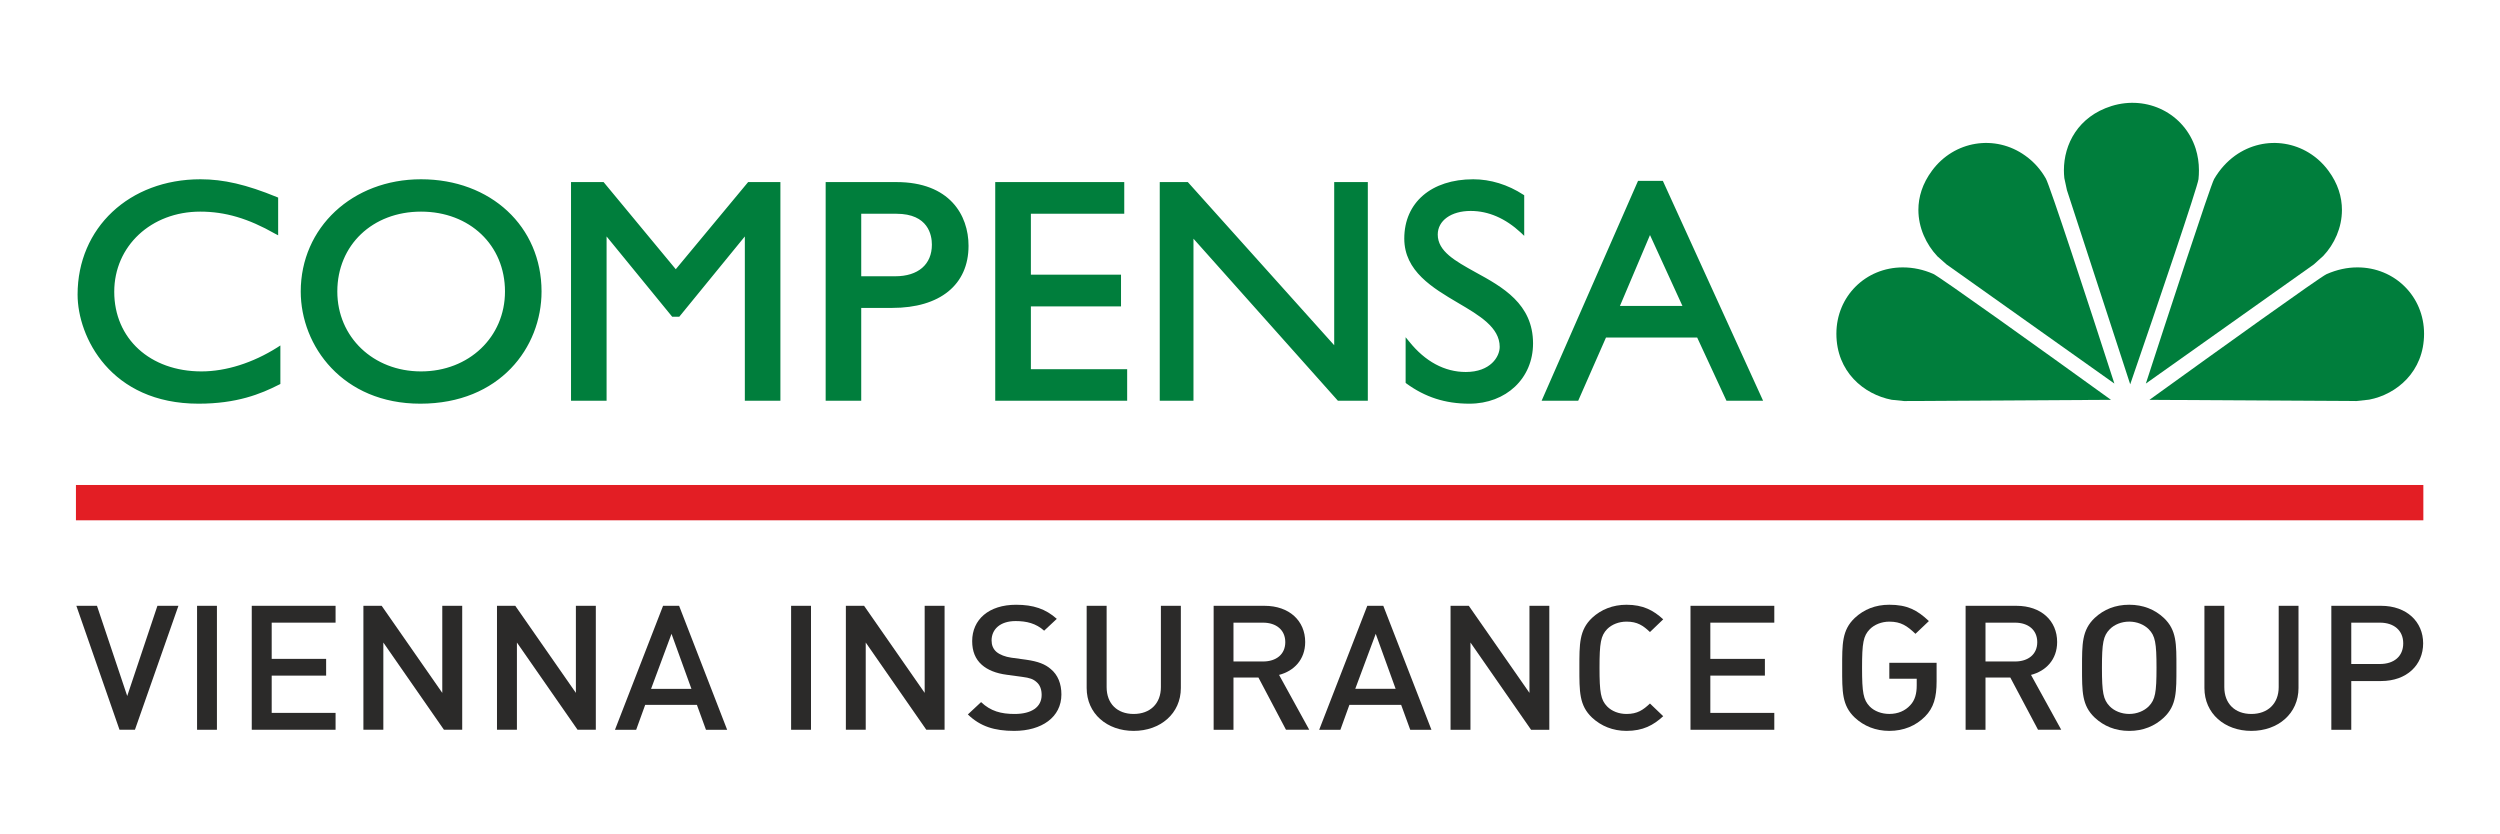 <?xml version="1.0" encoding="UTF-8"?>
<!DOCTYPE svg PUBLIC "-//W3C//DTD SVG 1.1//EN" "http://www.w3.org/Graphics/SVG/1.1/DTD/svg11.dtd">
<!-- Creator: CorelDRAW 2018 (64-Bit Evaluation Version) -->
<svg xmlns="http://www.w3.org/2000/svg" xml:space="preserve" width="2126px" height="709px" version="1.1" style="shape-rendering:geometricPrecision; text-rendering:geometricPrecision; image-rendering:optimizeQuality; fill-rule:evenodd; clip-rule:evenodd"
viewBox="0 0 2126 708.667"
 xmlns:xlink="http://www.w3.org/1999/xlink">
 <defs>
  <style type="text/css">
   <![CDATA[
    .fil1 {fill:#2B2A29;fill-rule:nonzero}
    .fil0 {fill:#E31E24;fill-rule:nonzero}
    .fil2 {fill:#007E3C;fill-rule:nonzero}
   ]]>
  </style>
 </defs>
 <g id="Layer_x0020_1">
  <g id="_1947867312432">
   <polygon class="fil0" points="64.576,442.3 2060.814,442.3 2060.814,412.266 64.576,412.266 "/>
   <polygon class="fil1" points="133.876,515.003 108.191,591.719 82.462,515.003 64.93,515.003 101.629,620.418 114.752,620.418 151.738,515.003 "/>
   <polygon class="fil1" points="167.582,620.43 184.474,620.43 184.474,515.009 167.582,515.009 "/>
   <polygon class="fil1" points="214.093,515.003 214.093,620.418 285.369,620.418 285.369,606.068 231.046,606.068 231.046,574.382 277.344,574.382 277.344,560.136 231.046,560.136 231.046,529.334 285.369,529.334 285.369,515.003 "/>
   <polygon class="fil1" points="376.117,515.003 376.117,589.054 324.569,515.003 309.036,515.003 309.036,620.418 325.99,620.418 325.99,546.238 377.532,620.418 393.064,620.418 393.064,515.003 "/>
   <polygon class="fil1" points="489.734,515.003 489.734,589.054 438.185,515.003 422.635,515.003 422.635,620.418 439.588,620.418 439.588,546.238 491.155,620.418 506.687,620.418 506.687,515.003 "/>
   <path class="fil1" d="M563.87 515.015l-40.895 105.415 18.027 0 7.659 -21.167 43.993 0 7.702 21.167 18.008 0 -40.852 -105.415 -13.642 0zm7.184 23.814l16.935 46.792 -34.315 0 17.38 -46.792z"/>
   <polygon class="fil1" points="672.761,620.43 689.671,620.43 689.671,515.009 672.761,515.009 "/>
   <polygon class="fil1" points="786.341,515.003 786.341,589.054 734.816,515.003 719.327,515.003 719.327,620.418 736.213,620.418 736.213,546.238 787.737,620.418 803.269,620.418 803.269,515.003 "/>
   <path class="fil1" d="M862.471 621.381c-16.758,0 -28.802,-3.744 -39.407,-13.983l11.252 -10.495c8.153,7.744 17.013,10.086 28.478,10.086 14.587,0 23.021,-5.94 23.021,-16.154 0,-4.604 -1.354,-8.458 -4.324,-10.971 -2.841,-2.543 -5.677,-3.573 -12.239,-4.433l-13.148 -1.787c-9.165,-1.183 -16.306,-4.129 -21.191,-8.477 -5.482,-4.86 -8.172,-11.489 -8.172,-20.112 0,-18.356 14.136,-30.936 37.322,-30.936 14.739,0 25.088,3.506 34.638,11.983l-10.758 10.068c-6.97,-6.238 -14.928,-8.178 -24.289,-8.178 -13.251,0 -20.411,7.123 -20.411,16.478 0,3.83 1.244,7.251 4.214,9.794 2.817,2.341 7.379,4.128 12.544,4.86l12.715 1.744c10.343,1.482 16.154,3.891 20.801,7.873 6.153,5.031 9.099,12.629 9.099,21.661 0,19.386 -16.801,30.979 -40.145,30.979z"/>
   <path class="fil1" d="M964.074 621.381c-22.74,0 -39.974,-14.733 -39.974,-36.461l0 -69.923 16.978 0 0 69.148c0,14.111 9.013,22.844 22.996,22.844 13.922,0 23.149,-8.733 23.149,-22.844l0 -69.148 16.971 0 0 69.923c0,21.728 -17.404,36.461 -40.12,36.461z"/>
   <path class="fil1" d="M1074.056 529.34l-25.107 0 0 33.022 25.107 0c11.233,0 18.953,-6.062 18.953,-16.435 0,-10.391 -7.72,-16.587 -18.953,-16.587zm19.557 91.09l-23.429 -44.402 -21.235 0 0 44.402 -16.867 0 0 -105.415 43.285 0c21.088,0 34.571,12.819 34.571,30.766 0,15.081 -9.678,24.759 -22.222,27.985l25.668 46.664 -19.771 0z"/>
   <path class="fil1" d="M1169.921 538.835l-17.405 46.774 34.333 0 -16.928 -46.774zm29.344 81.601l-7.726 -21.192 -44.017 0 -7.654 21.192 -18.032 0 40.901 -105.415 13.617 0 40.938 105.415 -18.027 0z"/>
   <polygon class="fil1" points="1302.027,620.43 1250.478,546.226 1250.478,620.43 1233.55,620.43 1233.55,515.009 1249.064,515.009 1300.649,589.06 1300.649,515.009 1317.535,515.009 1317.535,620.43 "/>
   <path class="fil1" d="M1383.207 621.381c-11.618,0 -21.6,-4.11 -29.327,-11.294 -10.946,-10.367 -10.775,-22.07 -10.775,-42.383 0,-20.307 -0.171,-31.985 10.775,-42.419 7.727,-7.166 17.709,-11.166 29.327,-11.166 13.94,0 22.844,4.689 31.192,12.391l-11.275 10.819c-5.788,-5.483 -10.648,-8.861 -19.917,-8.861 -6.562,0 -12.526,2.385 -16.484,6.342 -5.421,5.659 -6.495,11.709 -6.495,32.894 0,21.191 1.074,27.284 6.495,32.918 3.958,4.025 9.922,6.367 16.484,6.367 9.269,0 14.129,-3.421 19.917,-8.885l11.275 10.782c-8.348,7.702 -17.252,12.495 -31.192,12.495z"/>
   <polygon class="fil1" points="1437.597,620.43 1437.597,515.009 1508.867,515.009 1508.867,529.34 1454.465,529.34 1454.465,560.149 1500.866,560.149 1500.866,574.37 1454.465,574.37 1454.465,606.08 1508.867,606.08 1508.867,620.43 "/>
   <path class="fil1" d="M1637.034 609.197c-7.848,7.854 -18.154,12.178 -30.357,12.178 -11.635,0 -21.618,-4.086 -29.339,-11.276 -10.976,-10.367 -10.757,-22.094 -10.757,-42.376 0,-20.332 -0.219,-32.016 10.757,-42.426 7.721,-7.166 17.381,-11.19 29.339,-11.19 15.148,0 23.643,4.433 33.65,13.879l-11.422 10.843c-7.08,-6.69 -12.202,-10.349 -22.228,-10.349 -6.58,0 -12.733,2.494 -16.648,6.495 -5.446,5.641 -6.537,11.532 -6.537,32.748 0,21.185 1.091,27.253 6.537,32.912 3.915,4 10.068,6.324 16.648,6.324 7.361,0 13.447,-2.623 17.813,-7.422 4.092,-4.281 5.489,-10.154 5.489,-16.734l0 -5.769 -23.302 0 0 -13.574 40.212 0 0 15.788c0,13.685 -2.494,22.503 -9.855,29.949z"/>
   <path class="fil1" d="M1713.549 529.34l-25.082 0 0 33.022 25.082 0c11.251,0 18.935,-6.062 18.935,-16.435 0,-10.391 -7.684,-16.587 -18.935,-16.587zm19.6 91.09l-23.576 -44.402 -21.106 0 0 44.402 -16.911 0 0 -105.415 43.219 0c21.173,0 34.619,12.819 34.619,30.766 0,15.081 -9.684,24.759 -22.228,27.985l25.711 46.664 -19.728 0z"/>
   <path class="fil1" d="M1827.336 534.975c-4,-4.007 -10.068,-6.519 -16.63,-6.519 -6.629,0 -12.715,2.512 -16.611,6.519 -5.483,5.634 -6.605,11.525 -6.605,32.741 0,21.192 1.122,27.064 6.605,32.742 3.896,4 9.982,6.519 16.611,6.519 6.562,0 12.63,-2.519 16.63,-6.519 5.464,-5.678 6.562,-11.55 6.562,-32.742 0,-21.216 -1.098,-27.107 -6.562,-32.741zm12.758 75.124c-7.684,7.184 -17.533,11.294 -29.388,11.294 -11.922,0 -21.624,-4.11 -29.344,-11.294 -10.953,-10.373 -10.801,-22.094 -10.801,-42.383 0,-20.307 -0.152,-31.991 10.801,-42.425 7.72,-7.166 17.422,-11.184 29.344,-11.184 11.855,0 21.704,4.018 29.388,11.184 11.013,10.434 10.733,22.118 10.733,42.425 0,20.289 0.28,32.01 -10.733,42.383z"/>
   <path class="fil1" d="M1914.547 621.381c-22.697,0 -39.907,-14.733 -39.907,-36.461l0 -69.923 16.911 0 0 69.148c0,14.111 9.074,22.844 22.996,22.844 13.916,0 23.253,-8.733 23.253,-22.844l0 -69.148 16.85 0 0 69.923c0,21.728 -17.344,36.461 -40.103,36.461z"/>
   <path class="fil1" d="M2023.938 529.34l-24.418 0 0 35.156 24.418 0c11.769,0 19.77,-6.39 19.77,-17.575 0,-11.062 -8.001,-17.581 -19.77,-17.581zm0.945 49.652l-25.363 0 0 41.438 -16.953 0 0 -105.415 42.316 0c21.795,0 35.76,13.593 35.76,31.906 0,18.454 -13.965,32.071 -35.76,32.071z"/>
   <path class="fil2" d="M1377.596 260.005c1.763,-4.068 23.021,-54.171 25.558,-60.3 2.732,6.001 25.71,56.104 27.601,60.3l-53.159 0zm36.511 -106.342l-21.131 0 -81.985 186.973 31.107 0c0,0 22.716,-51.805 23.643,-53.781l77.534 0 24.911 53.781 31.156 0 -85.235 -186.973zm-159.415 77.643c-17.258,-9.592 -32.034,-17.752 -32.034,-32.009 0,-11.88 11.422,-20.076 27.991,-20.076 15.075,0 29.473,6.22 42.743,18.502l2.799 2.69 0 -34.529 -0.671 -0.433c-13.251,-8.622 -28.027,-13.166 -42.7,-13.166 -35.565,0 -58.623,19.771 -58.623,50.427 0,27.753 24.241,42.017 45.628,54.646 18.264,10.733 35.516,20.868 35.516,37.474 0,8.33 -7.848,21.344 -28.845,21.344 -18.008,0 -34.595,-8.953 -48.127,-25.881l-3.031 -3.678 0 38.743 0.579 0.542c15.984,11.678 33.089,17.228 53.592,17.228 31.345,0 54.189,-21.618 54.189,-51.244 0,-33.668 -26.052,-48.017 -49.006,-60.58zm-120.087 62.111c-5.659,-6.33 -124.477,-138.741 -124.477,-138.741l-23.881 0 0 185.96 28.68 0 0 -137.814c5.568,6.366 122.837,137.814 122.837,137.814l25.43 0 0 -185.96 -28.589 0 0 138.741zm-257.943 -33.046l76.649 0 0 -26.979 -76.649 0 0 -51.78 79.405 0 0 -26.936 -109.72 0 0 185.96 112.19 0 0 -26.826 -81.875 0 0 -53.439zm-115.355 -25.601l-28.918 0 0 -53.158 29.924 0c27.174,0 30.162,18.282 30.162,26.265 0,16.825 -11.66,26.893 -31.168,26.893zm1.006 -80.094l-60.171 0 0 185.96 30.247 0 0 -78.954 26.357 0c40.614,0 64.904,-19.704 64.904,-52.793 0,-26.204 -16.136,-54.213 -61.337,-54.213zm-187.637 74.112c-2.494,-3.056 -61.379,-74.112 -61.379,-74.112l-27.704 0 0 185.96 30.247 0 0 -139.729c4.562,5.506 55.781,68.263 55.781,68.263l6.049 0c0,0 51.177,-62.757 55.739,-68.263l0 139.729 30.247 0 0 -185.96 -27.448 0c0,0 -59.08,71.056 -61.532,74.112zm-216.64 86.894c-40.572,0 -71.185,-29.192 -71.185,-67.959 0,-39.438 29.924,-67.922 71.185,-67.922 41.395,0 71.404,28.484 71.404,67.922 0,38.767 -30.698,67.959 -71.404,67.959zm0 -163.397c-58.318,0 -102.292,41.072 -102.292,95.438 0,46.334 35.644,95.407 101.694,95.407 67.721,0 103.091,-47.95 103.091,-95.407 0,-55.269 -43.175,-95.438 -102.493,-95.438zm-186.71 163.397c-43.67,0 -74.179,-27.881 -74.179,-67.727 0,-38.895 31.412,-68.154 73.081,-68.154 21.21,0 40.852,5.768 63.703,18.782l2.604 1.354 0 -32.077 -1.037 -0.427c-25.967,-10.672 -45.432,-15.148 -65.032,-15.148 -60.519,0 -104.493,41.328 -104.493,98.06 0,35.907 27.923,92.785 102.877,92.785 32.357,0 52.878,-8.214 68.605,-16.282l0.97 -0.476 0 -32.766 -2.622 1.702c-20.783,13.123 -43.652,20.374 -64.477,20.374z"/>
   <path class="fil2" d="M1608.671 339.807l10.587 1.079c0,0 161.713,-0.927 175.934,-1.037 -59.891,-43.176 -145.236,-104.426 -151.194,-107.116 -8.348,-3.653 -17.014,-5.506 -25.856,-5.506 -31.754,0 -56.476,24.74 -56.476,56.39 0,32.376 23.344,51.61 47.005,56.19z"/>
   <path class="fil2" d="M1722.269 132.198c-25.618,-18.393 -60.494,-12.758 -79.319,12.818 -8.154,10.977 -11.551,22.417 -11.551,33.303 0,15.166 6.581,29.241 16.112,39.437l7.83 6.946c0,0 131.235,93.132 142.724,101.31 -22.485,-69.66 -54.988,-168.708 -58.281,-174.349 -4.452,-7.83 -10.331,-14.367 -17.515,-19.465z"/>
   <path class="fil2" d="M1795.613 90.01c-28.485,8.928 -40.468,32.613 -40.468,54.604 0,2.28 0.128,4.494 0.366,6.708l2.196 10.178c0,0 49.499,151.816 53.822,165.158 23.881,-69.294 57.294,-167.915 58.068,-174.434 0.281,-2.512 0.384,-5.098 0.384,-7.61 0,-6.239 -0.921,-12.416 -2.793,-18.399 -9.598,-29.857 -41.071,-45.67 -71.575,-36.205z"/>
   <path class="fil2" d="M2004.82 227.221c-8.757,0 -17.429,1.847 -26.357,5.763 -5.421,2.433 -90.742,63.702 -150.59,106.877 14.197,0.092 176.001,1.013 176.001,1.013l10.843 -1.183c23.32,-4.477 46.707,-23.729 46.707,-56.086 0,-31.644 -24.918,-56.384 -56.604,-56.384z"/>
   <path class="fil2" d="M1991.587 178.386c0,-10.953 -3.361,-22.393 -11.49,-33.345 -18.868,-25.601 -53.695,-31.236 -79.387,-12.843 -7.013,5.098 -12.989,11.635 -17.831,19.898 -3.226,5.806 -41.047,121.636 -58.043,173.916 28.265,-20.008 142.845,-101.31 142.845,-101.31l8.093 -7.312c9.379,-9.94 15.813,-23.905 15.813,-39.004z"/>
  </g>
 </g>
</svg>
